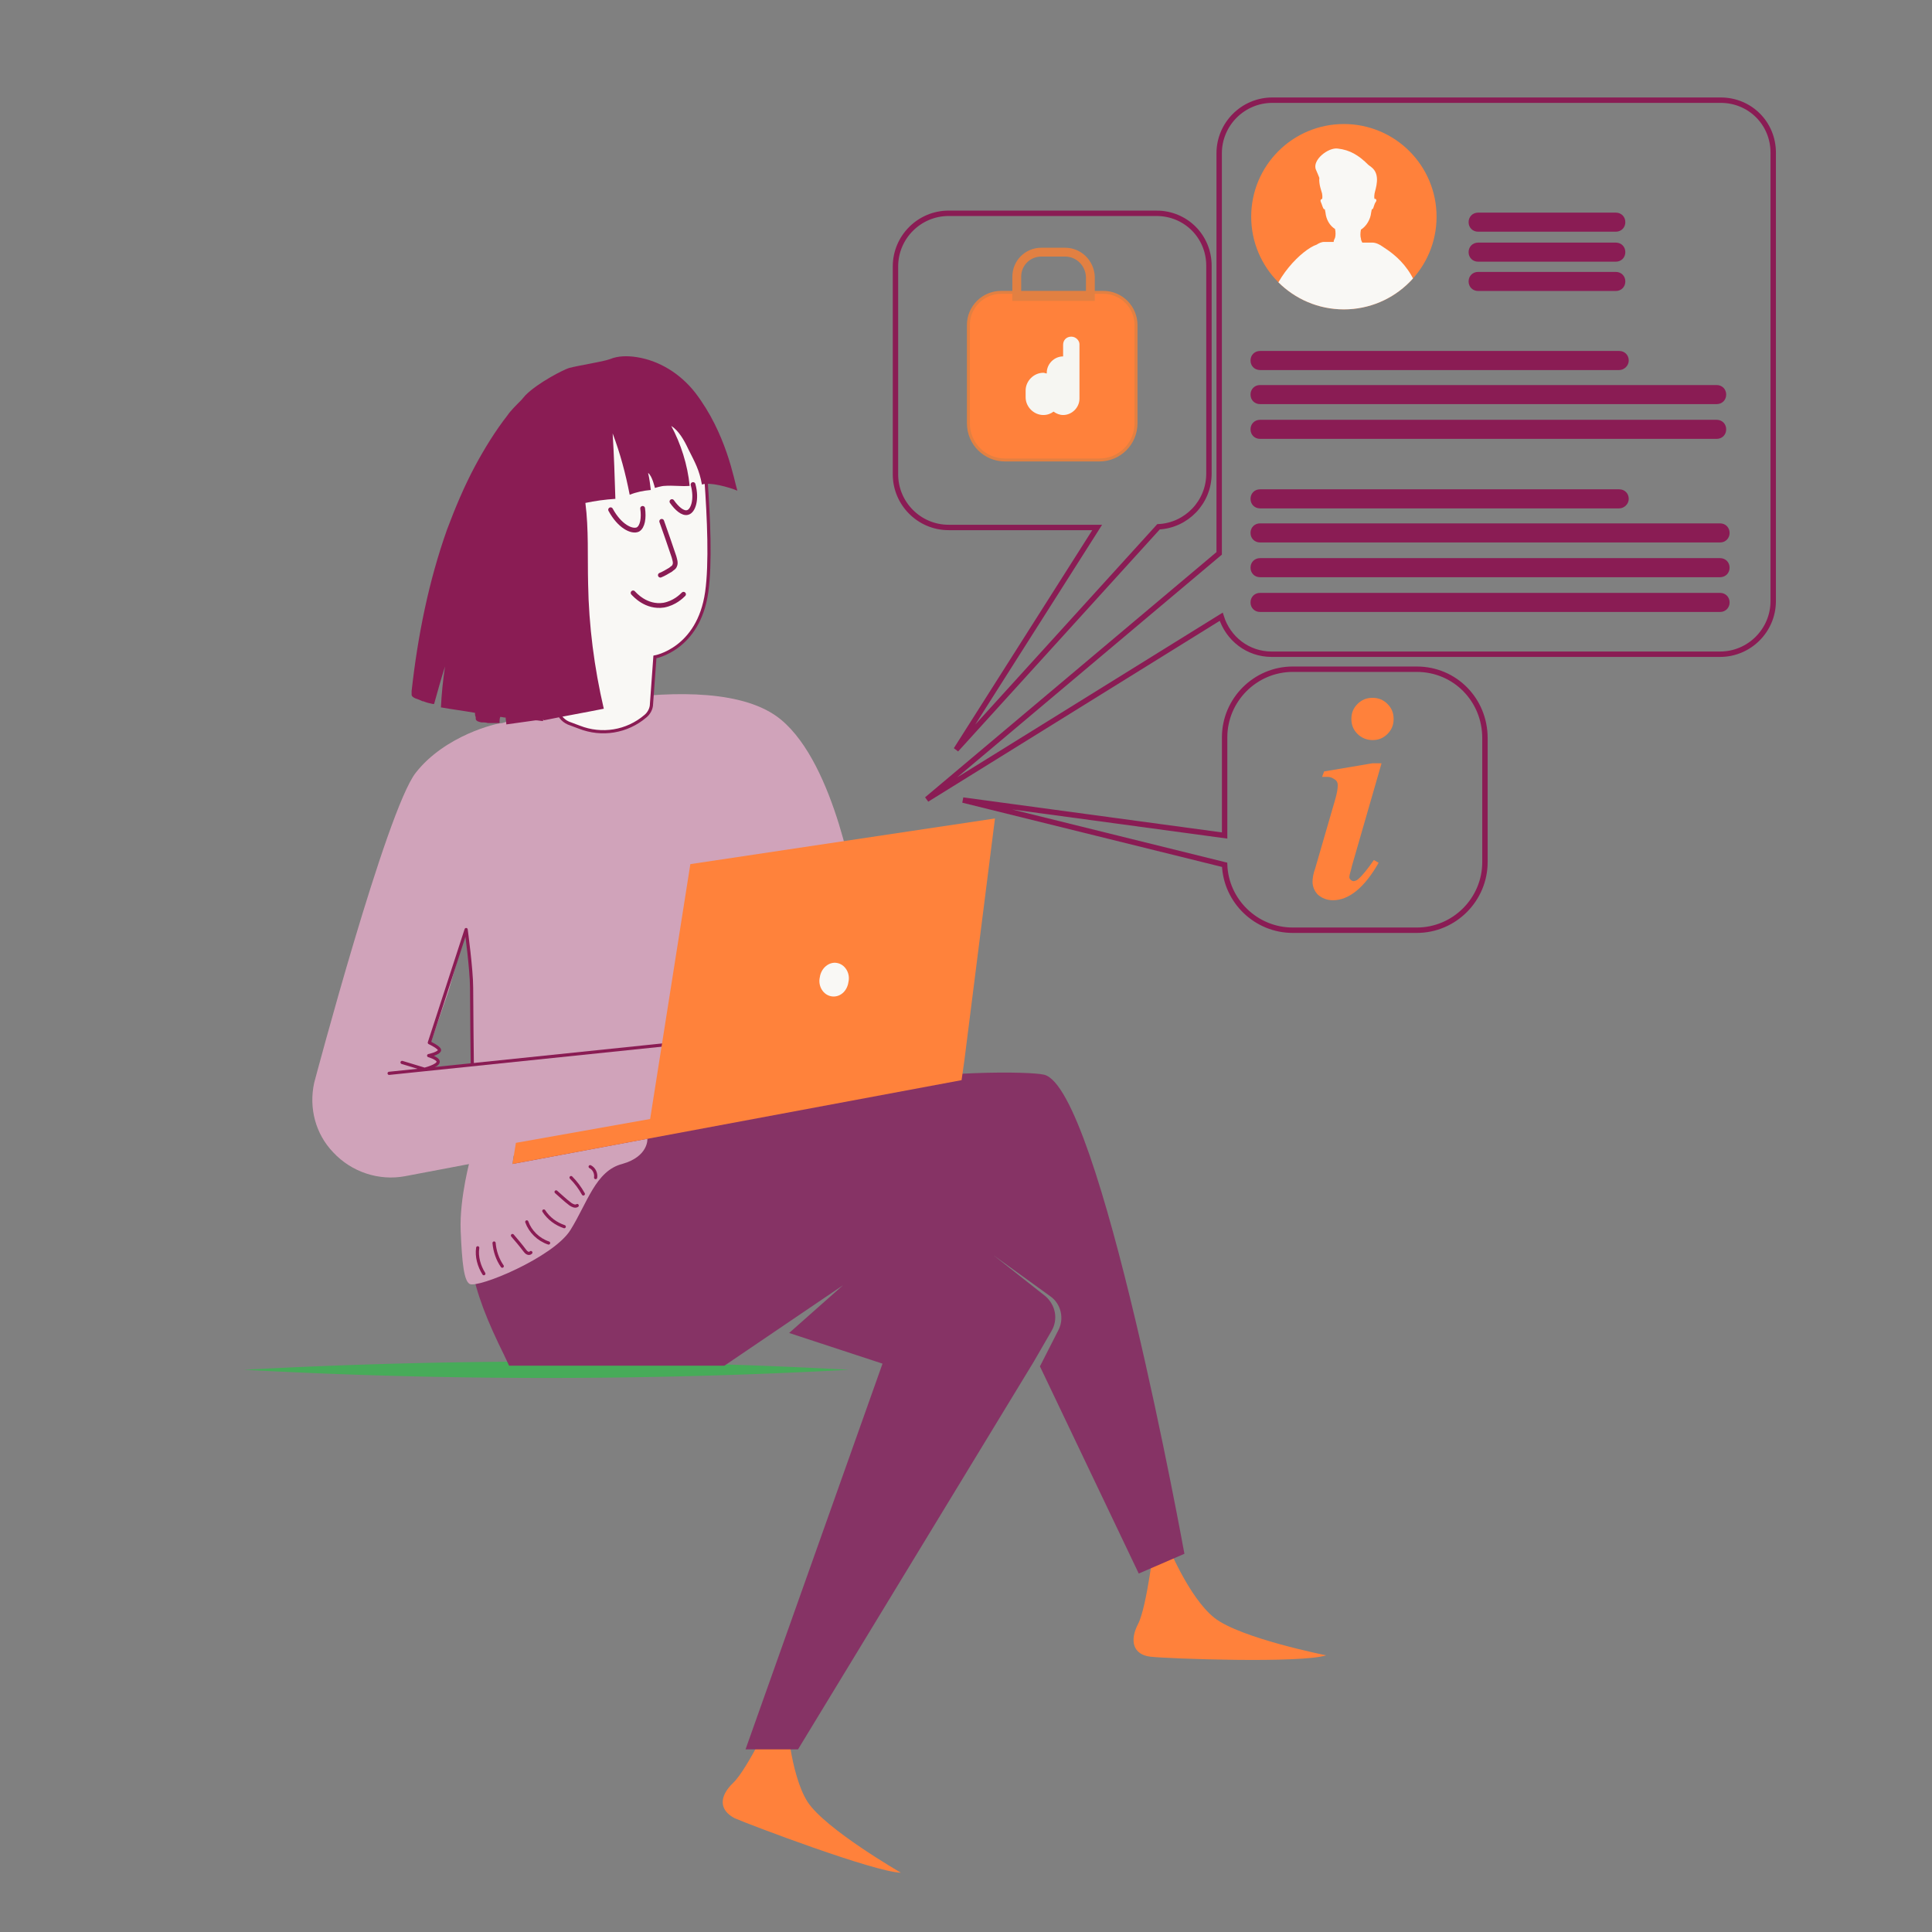 <svg xmlns="http://www.w3.org/2000/svg" xmlns:xlink="http://www.w3.org/1999/xlink" xml:space="preserve" id="Laag_1" x="0px" y="0px" version="1.1" viewBox="0 0 283.5 283.5"><rect x="0" y="0" width="283.5" height="283.5" fill="#808080" stroke="none"/><style>.st1{fill:#d0a3ba}.st2{fill:none;stroke:#8a1c54;stroke-width:.467;stroke-linecap:round;stroke-miterlimit:10}.st3{fill:#ff813b}.st10{fill:none;stroke:#8a1c54;stroke-miterlimit:10;stroke-width:.793}.st12{fill:#8a1c54}</style><g id="log-in"><path d="M124.6 201a822 822 0 0 1-88.8 0 822 822 0 0 1 88.8 0" style="fill:#47ab59"/><path d="M114.6 105.6c-10.5-8.7-40.9.5-40.9.5-.8 0-8.4 1.8-12.7 7.3s-14.9 45.5-14.9 45.5c-.8 3.7.2 7.5 2.8 10.2 2.7 2.9 6.7 4.2 10.5 3.5l44.3-8.4-5.6-9.9 13.7-2.1c-2.2-2.1-6.6-5.4-6.6-5.4l7.5-16.3 5.1.2 7.8.6c-.1-.1-2.9-19-11-25.7m-48.8 39.9 2.6-9.1.8 8.5.2 11.3-8 .8 1.7-.4 1.4-.8-1.4-.9 1.6-.8-1.5-1.1z" class="st1"/><path d="m57.1 157.5 41.5-4.3" class="st2"/><path d="M194.6 242.9s-12.6-2.5-16.4-5.5-7-11-7-11l-1.8-.2s-1.1 9.6-2.4 12.1-.7 4.5 1.8 4.8c2.6.3 22.1 1 25.8-.2m-62.4 31.9s-11.1-6.4-13.7-10.4c-2.6-4.1-3.1-12.7-3.1-12.7l-1.6-.8s-4.1 8.7-6.2 10.7-2.1 4 .2 5.2c2.3 1 20.5 7.9 24.4 8" class="st3"/><path d="M173.8 228s-12.4-68.4-20.6-70.3c-2.1-.5-15.7-.7-28.1 1.8-14.5 3-29.4 6.4-29.4 6.4s-21.1 5-26 6.2c-2.1 10.9-.7 16.7 4.3 26.8l.7 1.5h31.6l17.4-11.8-7.9 7 13.7 4.5-20.1 56.6h7.7l34.6-56.9 2.6-4.5c1-1.7.6-3.8-.9-5.1l-7.6-6 8.3 6c1.6 1.1 2.1 3.3 1.2 5l-2.7 5.3 14.5 30.4z" style="fill:#863365"/><path d="m76.7 64.4.1 2.7 5 36.9c.1.9.7 1.7 1.6 2.1l1.6.6c3.3 1.3 7 .7 9.7-1.6.5-.4.9-1.1.9-1.8l.5-6.9s6.4-1.1 7.6-9.5c.6-4.2.3-10.9-.1-16.5-.4-5-5.2-10.5-10.2-9.9z" style="fill:#f9f8f5;stroke:#8a1c54;stroke-width:.467;stroke-miterlimit:10"/><path d="M97.1 76.5c.6 1.7 1.2 3.4 1.8 5.2.1.4.3.9.1 1.3-.1.3-.4.4-.6.6-.5.3-1 .6-1.5.8m-7.3-9.6c1.3 2.4 3.1 3.3 4 2.9.7-.4.9-1.7.7-3.1m4.3-1c.7 1 1.6 1.8 2.3 1.6.8-.2 1.4-1.9.8-4.1m-1.4 16.1c-.3.3-1.3 1.3-2.9 1.6-2.6.4-4.3-1.6-4.5-1.8" style="fill:none;stroke:#8a1c54;stroke-miterlimit:10;stroke-width:.701;stroke-linecap:round"/><path d="M161.3 67.5h-13.8c-3 0-5.4-2.4-5.4-5.4V47.7c0-2.7 2.2-4.8 4.8-4.8h15c2.7 0 4.8 2.2 4.8 4.8v14.4c0 3-2.4 5.4-5.4 5.4z" style="fill:#ff813b;stroke:#e28042;stroke-width:.432;stroke-miterlimit:10"/><path d="M157.2 49.4c-.7 0-1.2.5-1.2 1.2v1.7c-1.3 0-2.4 1.1-2.4 2.4v.1c-.2 0-.3-.1-.5-.1-1.4 0-2.6 1.2-2.6 2.6v1c0 1.4 1.2 2.6 2.6 2.6.6 0 1.1-.2 1.5-.5.4.3.9.5 1.4.5 1.3 0 2.4-1.1 2.4-2.4v-8c0-.5-.5-1.1-1.2-1.1" style="fill:#f6f6f2"/><path d="M156.3 37h-3.5c-2 0-3.6 1.6-3.6 3.6v2.9H160v-2.9c-.1-2-1.7-3.6-3.7-3.6z" style="fill:none;stroke:#e28042;stroke-width:1.296;stroke-miterlimit:10"/><path d="M169.7 31.3h-30.5c-4.3 0-7.8 3.5-7.8 7.8v30.5c0 4.3 3.5 7.8 7.8 7.8H161L140.3 110 170 77.3c4.1-.2 7.4-3.6 7.4-7.8V39c0-4.3-3.4-7.7-7.7-7.7z" class="st10"/><circle id="SVGID_00000056418079094835092460000008725542013656057478_" cx="197.2" cy="31.8" r="13.6" class="st3"/><defs><circle id="SVGID_1_" cx="197.2" cy="31.8" r="13.6"/></defs><clipPath id="SVGID_00000034806607440638764050000000071778964225391287_"><use xlink:href="#SVGID_1_" style="overflow:visible"/></clipPath><path d="M202.9 36.2c-.4-.3-1-.6-1.5-.6h-1.5c-.1-.2-.2-.4-.2-.6-.1-.3-.1-.8 0-1.3.8-.5 1.4-1.5 1.5-2.5l.1-.5h.1c.2-.2.2-.7.5-1.1.2-.3-.1-.5-.2-.4-.1 0-.2.1-.2.1l.2-.1s-.1-.2 0-.8 1-2.8-.5-3.9c-.1-.1-.3-.2-.4-.3-1.4-1.4-2.7-2.2-4.5-2.4-1.4-.2-3.8 1.7-3.2 3.1.2.5.4.9.5 1.2-.1.9.3 1.9.4 2.3.1.6 0 .8 0 .8-.1 0-.3.1-.2.4.2.4.3 1 .5 1.1h.1l.1.5c.1 1 .6 1.9 1.4 2.4.1.4.1 1 0 1.3-.1.2-.2.4-.2.6h-1.4c-.4 0-.8.2-1.1.4-2.1.7-6.5 5-7 9.6s2.6 13.1 2.8 13.5c.1.4 1.3.3 1.3.3l.7-5.3c.1 1.4.3 2.5.6 3.1 1.5 2.7 3.2 2.8 6.5 2.8 2.7 0 4 .3 5.7-.9.1.9.2 1.5.3 1.5.6 0 1-.5 1-.5s2.5-3.7 3.5-11.7c.7-8.1-4.2-11.1-5.7-12.1m-8.8-7" style="clip-path:url(#SVGID_00000034806607440638764050000000071778964225391287_);fill:#f9f8f5"/><path d="m202.7 112.1-4.3 14.9c-.2.9-.4 1.4-.4 1.7 0 .2.1.3.2.4s.3.2.4.2c.2 0 .5-.1.7-.3.6-.5 1.4-1.5 2.3-2.8l.7.4c-2.1 3.7-4.4 5.5-6.7 5.5-.9 0-1.6-.3-2.2-.8-.5-.5-.8-1.2-.8-1.9 0-.5.1-1.2.4-2l2.9-10c.3-1 .4-1.7.4-2.2 0-.3-.1-.6-.4-.8s-.6-.4-1.1-.4h-.8l.3-.8 7.1-1.2h1.3zm-1.3-9.7c.9 0 1.6.3 2.2.9s.9 1.3.9 2.2-.3 1.6-.9 2.2-1.3.9-2.2.9c-.8 0-1.6-.3-2.2-.9s-.9-1.3-.9-2.2.3-1.6.9-2.2 1.3-.9 2.2-.9" class="st3"/><path d="M252.5 14.7h-65.8c-4.3 0-7.8 3.5-7.8 7.8v58.7L136 117.3l43.2-26.8c1 3.2 3.9 5.5 7.4 5.5h65.8c4.3 0 7.8-3.5 7.8-7.8V22.4c0-4.3-3.4-7.7-7.7-7.7z" class="st10"/><path d="M207.9 98.2h-18.2c-5.5 0-10 4.5-10 10v14.4l-38.4-5.2 38.4 9.5c.2 5.3 4.6 9.6 10 9.6h18.2c5.5 0 10-4.5 10-10v-18.2c0-5.6-4.4-10.1-10-10.1z" class="st10"/><path d="M237.1 34h-20.2c-.8 0-1.4-.6-1.4-1.4s.6-1.4 1.4-1.4h20.2c.8 0 1.4.6 1.4 1.4s-.6 1.4-1.4 1.4m.5 20.3h-52.7c-.8 0-1.4-.6-1.4-1.4s.6-1.4 1.4-1.4h52.7c.8 0 1.4.6 1.4 1.4s-.7 1.4-1.4 1.4m14.3 5h-67c-.8 0-1.4-.6-1.4-1.4s.6-1.4 1.4-1.4h67c.8 0 1.4.6 1.4 1.4s-.6 1.4-1.4 1.4m0 5.1h-67c-.8 0-1.4-.6-1.4-1.4s.6-1.4 1.4-1.4h67c.8 0 1.4.6 1.4 1.4s-.6 1.4-1.4 1.4m-14.3 10.2h-52.7c-.8 0-1.4-.6-1.4-1.4s.6-1.4 1.4-1.4h52.7c.8 0 1.4.6 1.4 1.4s-.7 1.4-1.4 1.4m14.8 5h-67.5c-.8 0-1.4-.6-1.4-1.4s.6-1.4 1.4-1.4h67.5c.8 0 1.4.6 1.4 1.4s-.6 1.4-1.4 1.4m0 5.1h-67.5c-.8 0-1.4-.6-1.4-1.4s.6-1.4 1.4-1.4h67.5c.8 0 1.4.6 1.4 1.4s-.6 1.4-1.4 1.4m0 5.1h-67.5c-.8 0-1.4-.6-1.4-1.4s.6-1.4 1.4-1.4h67.5c.8 0 1.4.6 1.4 1.4s-.6 1.4-1.4 1.4m-15.3-51.4h-20.2c-.8 0-1.4-.6-1.4-1.4s.6-1.4 1.4-1.4h20.2c.8 0 1.4.6 1.4 1.4s-.6 1.4-1.4 1.4m0 4.3h-20.2c-.8 0-1.4-.6-1.4-1.4s.6-1.4 1.4-1.4h20.2c.8 0 1.4.6 1.4 1.4s-.6 1.4-1.4 1.4" class="st12"/><path d="M72 71.5V71zm2.4 3.1c-.1-.2-.1-.3-.2-.5.1.2.2.3.2.5" style="fill:#762252"/><path d="M102 57.6c-2.2-2.8-5.3-4.7-8.6-5.2-1.3-.2-2.7-.2-3.9.3-1.1.4-4.5.9-6 1.3-.7.2-4.5 2.1-6.4 4-.2.2-.4.5-.6.7-.8.8-1.6 1.6-2 2.2-1.8 2.3-3.4 4.9-4.8 7.5-1.6 3-2.9 6.1-4.1 9.3-2.7 7.6-4.3 15.6-5.2 23.7v.6c.1.3.4.4.6.5.3.1.6.2 1 .4h.1c.5.2.9.3 1.4.4h.2c.5-1.8 1-3.6 1.6-5.5q-.45 3-.6 6c1.7.3 3.3.5 5 .8 0 .2 0 .4.1.6 0 .2 0 .4.1.5.2.2.4.2.7.3.3 0 .7 0 1 .1h1.7c0-.3 0-.6.1-.9.3 0 .5.1.8.1 0 .3.1.7.1 1 1.4-.2 2.9-.4 4.3-.6.4 0 .7.1 1.1.1v-.3c0 .1.1.2.1.2 2.9-.6 5.8-1.1 8.8-1.7-1.4-6-2.2-12.2-2.3-18.3-.1-4 .1-8-.4-11.9 1.4-.3 2.9-.5 4.4-.6-.1-3.2-.2-6.4-.4-9.6 1.1 2.9 1.9 5.9 2.5 9 1-.4 2-.6 3.1-.7-.1-.8-.2-1.7-.4-2.5.6.4 1 2.2 1 2.2s1-.3 1.4-.3c1.3-.1 2.4.1 3.7 0-.3-3.1-1.3-6.2-2.7-8.8 1.1.7 1.9 2.1 2.5 3.4 1 2 1.6 3 2 5.2 1.2-.4 4 .4 5.2.9-.5-1.6-1.6-8.4-6.2-14.4" class="st12"/><path d="m59 155.9 3.3 1s2-.5 2-1.1c0-.5-1.4-.9-1.4-.9s1.5-.3 1.6-.8c0-.4-1.5-1.1-1.5-1.1l5.4-16.6s.8 5.9.8 8.5.1 11.1.1 11.1" style="fill:none;stroke:#8a1c54;stroke-width:.467;stroke-linecap:round;stroke-linejoin:round;stroke-miterlimit:10"/><path d="M68.9 188.4c1.2.7 12.3-3.9 14.8-7.9s3.7-8.7 7.6-9.7c3.9-1.1 3.7-3.7 3.7-3.7l-19.8 3.7.3-2.1-6.4 1s-1.7 6-1.5 10.9.5 7.3 1.3 7.8" class="st1"/><path d="m75.2 170.8.5-3.1 19.7-3.5 5.9-37.4 44.7-6.7-4.5 35.6-.4 2.8z" style="fill:#ff823b"/><path d="M122 146.2c-1.2-.2-2-1.5-1.7-2.8.2-1.4 1.4-2.3 2.5-2.1 1.2.2 2 1.5 1.7 2.8-.2 1.4-1.3 2.3-2.5 2.1" style="fill:#f9f8f5"/><path d="M70.1 183.1c-.2 1.3.2 2.7.9 3.8m1.5-4.5c.1 1.2.5 2.4 1.2 3.4m1.5-4.5c.6.7 1.2 1.4 1.8 2.2.2.3.6.6.9.3m-.6-4.5c.5 1.4 1.7 2.6 3.2 3.1m-.7-4.7c.7 1.1 1.8 1.9 3 2.3m-1.2-5.1c.7.6 1.3 1.2 2.1 1.8.3.2.7.4 1 .2m-.9-4.1q1.05 1.05 1.8 2.4m1-4c.6.3.9 1 .8 1.6" class="st2"/></g></svg>
